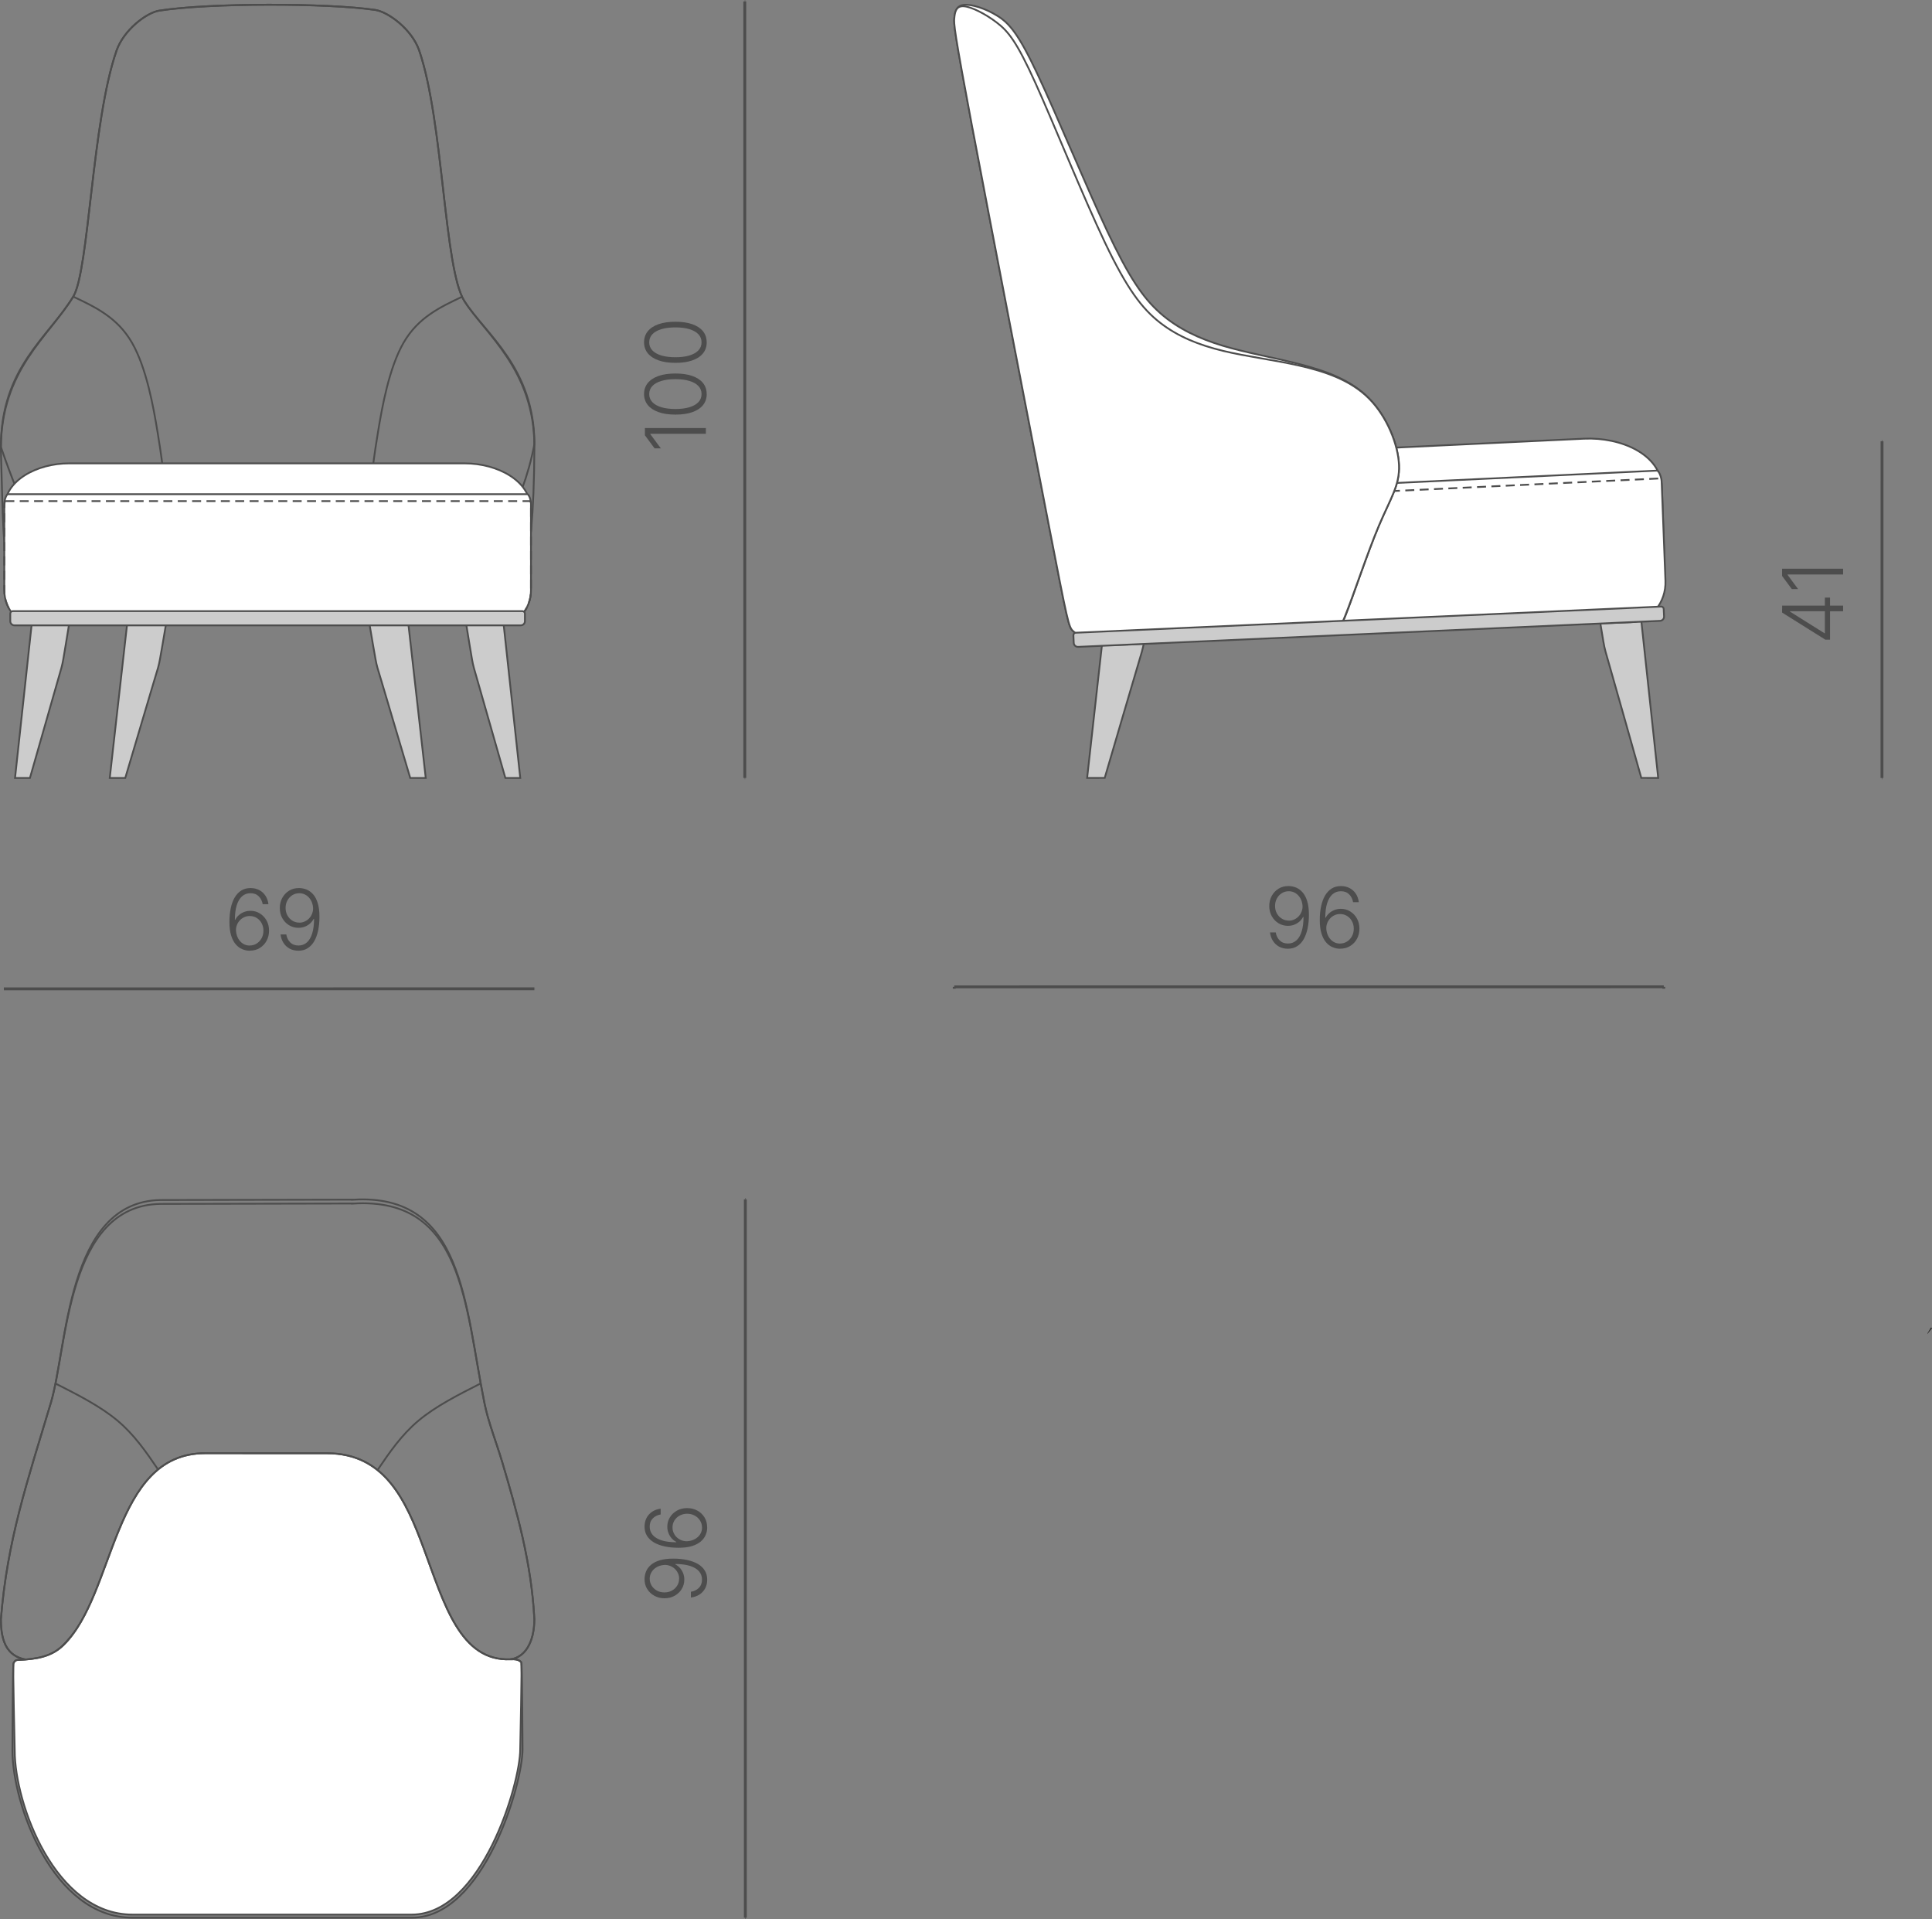 <?xml version="1.0" encoding="UTF-8"?>
<svg xmlns="http://www.w3.org/2000/svg" xmlns:xlink="http://www.w3.org/1999/xlink" xmlns:xodm="http://www.corel.com/coreldraw/odm/2003" xml:space="preserve" width="113.817mm" height="113.051mm" version="1.1" style="shape-rendering:geometricPrecision; text-rendering:geometricPrecision; image-rendering:optimizeQuality; fill-rule:evenodd; clip-rule:evenodd" viewBox="0 0 389.73 387.11">
 <rect x="0" y="0" width="389.73" height="387.11" fill="#808080" stroke="none"/>
 <defs>
  <style type="text/css">
   
    .str0 {stroke:#4D4D4D;stroke-width:0.36;stroke-miterlimit:22.926}
    .str3 {stroke:#2B2A29;stroke-width:1.45;stroke-miterlimit:22.926}
    .str2 {stroke:#4D4D4D;stroke-width:0.58;stroke-miterlimit:22.926}
    .str1 {stroke:#4D4D4D;stroke-width:0.36;stroke-miterlimit:22.926;stroke-dasharray:1.811 1.087}
    .fil2 {fill:none}
    .fil0 {fill:#CCCCCC}
    .fil1 {fill:white}
    .fil3 {fill:#4D4D4D;fill-rule:nonzero}
   
  </style>
 </defs>
 <g id="Слой_x0020_1">
  <g id="_1926024372720">
   <path class="fil0 str0" d="M330.67 121.32c-2.86,-0.02 -5.71,-0.03 -8.56,-0.05 0.52,3.24 1.04,6.47 1.33,8.14 0.29,1.67 0.35,1.77 1.59,6.09 1.24,4.32 3.65,12.87 6.06,21.41 1.14,0 2.28,0.01 3.41,0.01 0,0 0,0 -0.64,-5.93 -0.64,-5.93 -1.91,-17.8 -3.19,-29.67z"></path>
   <path class="fil1 str0" d="M216.19 124.09l117.74 -5.57c1.11,-0.05 1.98,-0.9 1.95,-1.88l-0.63 -18.39c-0.23,-6.61 -8.27,-10.11 -15.71,-9.76l-91.66 4.34c-7.25,0.34 -15.01,4.57 -14.49,10.99l1.22 14.93c0.08,0.98 0.48,5.4 1.59,5.34z"></path>
   <path class="fil1 str0" d="M214.09 100.61l120.13 -5.68c0.43,-0.02 0.94,1.35 0.97,2.18l0.77 20.03c0.17,4.41 -2.95,8.2 -6.93,8.36l-106.56 4.07c-3.98,0.15 -6.46,-2.65 -6.95,-7.02l-2.23 -19.66c-0.09,-0.83 0.37,-2.25 0.8,-2.27z"></path>
   <path class="fil2 str1" d="M213.36 104.48c-0.53,-0.59 -0.11,-2.22 0.15,-2.24l121.42 -5.74"></path>
   <path class="fil0 str0" d="M223.27 121.32c2.97,-0.02 5.94,-0.03 8.91,-0.05 -0.54,3.24 -1.08,6.47 -1.38,8.14 -0.3,1.67 -0.37,1.77 -1.65,6.09 -1.29,4.32 -3.79,12.87 -6.3,21.41 -1.18,0 -2.37,0.01 -3.55,0.01 0,0 0,0 0.66,-5.93 0.66,-5.93 1.99,-17.8 3.31,-29.67z"></path>
   <path class="fil1 str0" d="M196.2 26.02c3.81,20.22 11.44,59.63 15.33,79.69 3.89,20.06 4.03,20.77 4.96,21.61 0.93,0.84 2.65,1.83 4.39,2.26 1.74,0.43 3.5,0.31 11.48,-0.11 7.98,-0.42 22.18,-1.14 29.52,-1.29 7.34,-0.15 7.83,0.26 9.47,-3.83 1.64,-4.09 4.44,-12.68 6.79,-18.26 2.35,-5.59 4.24,-8.17 4.07,-12.29 -0.17,-4.12 -2.4,-9.76 -6.09,-13.49 -3.69,-3.73 -8.83,-5.54 -14.07,-6.88 -5.23,-1.35 -10.56,-2.24 -15.35,-3.68 -4.79,-1.44 -9.06,-3.43 -12.62,-6.56 -3.56,-3.13 -6.42,-7.42 -10.78,-16.68 -4.36,-9.27 -10.21,-23.52 -14.06,-31.66 -3.85,-8.15 -5.69,-10.19 -8.05,-11.66 -2.36,-1.48 -5.24,-2.39 -6.79,-2.2 -1.55,0.19 -1.77,1.49 -1.88,2.64 -0.11,1.16 -0.12,2.18 3.68,22.4z"></path>
   <path class="fil1 str0" d="M196.2 26.02c3.81,20.22 11.44,59.63 15.33,79.69 3.89,20.06 4.03,20.77 4.96,21.61 0.93,0.84 2.65,1.83 4.39,2.34 1.74,0.51 3.5,0.55 11.48,0.1 7.98,-0.45 22.18,-1.37 29.52,-1.63 7.34,-0.26 7.83,0.16 9.47,-3.91 1.64,-4.06 4.44,-12.6 6.79,-18.16 2.35,-5.56 4.24,-8.15 4.07,-12.26 -0.17,-4.12 -2.4,-9.76 -6.09,-13.45 -3.69,-3.69 -8.83,-5.42 -14.07,-6.61 -5.23,-1.18 -10.56,-1.81 -15.35,-2.97 -4.79,-1.16 -9.06,-2.85 -12.7,-5.69 -3.64,-2.84 -6.65,-6.82 -11.09,-16.12 -4.43,-9.3 -10.29,-23.93 -14.06,-32.26 -3.77,-8.33 -5.46,-10.37 -7.75,-12.13 -2.29,-1.76 -5.17,-3.23 -6.71,-3.31 -1.55,-0.09 -1.77,1.21 -1.88,2.36 -0.11,1.16 -0.12,2.18 3.68,22.4z"></path>
   <path class="fil0 str0" d="M217.48 130.48l117.4 -5.25c0.46,-0.02 0.82,-0.42 0.8,-0.88l-0.07 -1.51c-0.01,-0.28 -0.25,-0.5 -0.54,-0.49l-118.07 5.28c-0.27,0.01 -0.48,0.24 -0.47,0.52l0.07 1.53c0.02,0.46 0.42,0.82 0.88,0.8z"></path>
  </g>
  <g id="_1926024371376">
   <g>
    <path class="fil0 str0" d="M6.4 125.91c2.51,-0.01 5.03,-0.03 7.54,-0.04 -0.46,2.82 -0.91,5.64 -1.17,7.09 -0.26,1.45 -0.31,1.54 -1.4,5.31 -1.09,3.77 -3.21,11.21 -5.33,18.65 -1,0 -2,0.01 -3.01,0.01 0,0 0,0 0.56,-5.17 0.56,-5.17 1.68,-15.51 2.8,-25.85z"></path>
    <path class="fil0 str0" d="M101.58 125.91c-2.51,-0.01 -5.03,-0.03 -7.54,-0.04 0.46,2.82 0.91,5.64 1.17,7.09 0.26,1.45 0.31,1.54 1.4,5.31 1.09,3.77 3.21,11.21 5.33,18.65 1,0 2,0.01 3.01,0.01 0,0 0,0 -0.56,-5.17 -0.56,-5.17 -1.68,-15.51 -2.8,-25.85z"></path>
    <path class="fil0 str0" d="M25.65 125.91c2.61,-0.01 5.23,-0.03 7.84,-0.04 -0.48,2.82 -0.95,5.64 -1.22,7.09 -0.27,1.45 -0.32,1.54 -1.46,5.31 -1.13,3.77 -3.34,11.21 -5.54,18.65 -1.04,0 -2.08,0.01 -3.13,0.01 0,0 0,0 0.58,-5.17 0.58,-5.17 1.75,-15.51 2.92,-25.85z"></path>
    <path class="fil0 str0" d="M82.37 125.91c-2.61,-0.01 -5.23,-0.03 -7.84,-0.04 0.48,2.82 0.95,5.64 1.22,7.09 0.27,1.45 0.32,1.54 1.46,5.31 1.13,3.77 3.34,11.21 5.54,18.65 1.04,0 2.08,0.01 3.13,0.01 0,0 0,0 -0.58,-5.17 -0.58,-5.17 -1.75,-15.51 -2.92,-25.85z"></path>
   </g>
   <g>
    <path class="fil2 str0" d="M32.15 2.14c10.15,-1.57 33.82,-1.55 43.52,-0.14 2.67,0.39 7.44,3.94 8.9,8.21 4.9,14.35 4.98,44.03 9.11,50.53 4.18,6.58 14.12,13.87 14.12,29.31 -0.07,14.5 -0.94,20.68 -1.99,26.56 -0.64,3.58 -102.39,3.64 -103.65,0 -1.69,-4.89 -1.55,-12.56 -1.99,-26 0,-16.07 9.61,-22.59 14.6,-30.78 3.18,-5.21 3.75,-35.26 8.72,-49.59 1.45,-4.2 6.06,-7.7 8.65,-8.1z"></path>
    <path class="fil2 str0" d="M32.15 2.14c10.15,-1.57 33.82,-1.55 43.52,-0.14 2.67,0.39 7.44,3.94 8.9,8.21 4.9,14.35 4.98,44.03 9.11,50.53 4.18,6.58 14.12,13.4 14.12,28.84 -2.48,13.19 -8.98,21.15 -10.03,27.03 -0.64,3.58 -85.5,3.64 -86.76,0 -1.69,-4.89 -6.62,-13.98 -10.83,-26.46 0,-16.07 9.61,-22.13 14.6,-30.32 3.18,-5.21 3.75,-35.26 8.72,-49.59 1.45,-4.2 6.06,-7.7 8.65,-8.1z"></path>
    <path class="fil2 str0" d="M14.78 59.84c4.45,2.1 8.9,4.2 11.83,9.27 2.94,5.07 4.36,13.1 5.17,18.04 0.81,4.94 1.01,6.79 1.21,8.64"></path>
    <path class="fil2 str0" d="M93.25 59.84c-4.45,2.1 -8.9,4.2 -11.83,9.27 -2.94,5.07 -4.36,13.1 -5.17,18.04 -0.81,4.94 -1.01,6.79 -1.21,8.64"></path>
   </g>
   <path class="fil1 str0" d="M2.67 120.2l102.62 0c0.97,0 1.76,-0.7 1.76,-1.56l0 -15.94c0,-5.76 -6.79,-9.23 -13.27,-9.23l-79.89 0c-6.32,0 -12.97,3.36 -12.97,8.97l0 16.2c0,0.86 0.79,1.56 1.76,1.56z"></path>
   <path class="fil1 str0" d="M1.64 99.68l104.7 0c0.37,0 0.77,1.22 0.77,1.94l0 17.46c0,3.84 -2.84,6.99 -6.31,6.99l-93.62 0c-3.47,0 -6.31,-3.14 -6.31,-6.99l0 -17.46c0,-0.73 0.4,-1.94 0.77,-1.94z"></path>
   <path class="fil2 str1" d="M1.08 101.08l105.82 0c0.23,0 0.21,1.22 0.21,1.94l0 16.07c0,3.84 -2.84,6.99 -6.31,6.99l-93.62 0c-3.47,0 -6.31,-3.14 -6.31,-6.99l0 -16.07c0,-0.73 -0.02,-1.94 0.21,-1.94z"></path>
   <path class="fil0 str0" d="M2.92 126.14l102.13 0c0.46,0 0.84,-0.38 0.84,-0.84l0 -1.52c0,-0.28 -0.23,-0.51 -0.51,-0.51l-102.81 0c-0.27,0 -0.5,0.22 -0.5,0.5l0 1.53c0,0.46 0.38,0.84 0.84,0.84z"></path>
  </g>
  <g id="_1926024376704">
   <path class="fil2 str0" d="M71.3 242.76l-38.94 0.08c-18.98,0.31 -18.73,28.88 -22.11,40.15 -4.79,15.98 -8.79,27.7 -10.07,43.62 0,4.56 1.2,8.29 6.84,8.3 5.65,0.01 11.66,-10.72 12.6,-13.9 10.21,-34.49 57.75,-35.46 69.24,4.98 0.91,3.19 7.66,8.8 13.3,8.79 3.76,0 5.63,-3.6 5.63,-8.17 -0.55,-11.23 -3.54,-21.8 -6.47,-31.66 -1.22,-4.1 -2.83,-8.1 -3.6,-11.95 -4.02,-19.92 -4.21,-41.55 -26.43,-40.23z"></path>
   <path class="fil2 str0" d="M71.3 241.98l-38.94 0.08c-18.98,0.31 -18.73,29.66 -22.11,40.93 -4.79,15.98 -8.79,27.7 -10.07,43.62 0,4.56 1.2,8.29 6.84,8.3 5.65,0.01 11.66,-10.72 12.6,-13.9 10.21,-34.49 57.75,-35.46 69.24,4.98 0.91,3.19 7.66,8.8 13.3,8.79 3.76,0 5.63,-3.6 5.63,-8.17 -0.55,-11.23 -3.54,-21.8 -6.47,-31.66 -1.22,-4.1 -2.83,-8.1 -3.6,-11.95 -4.01,-19.92 -4.21,-42.33 -26.43,-41.01z"></path>
   <path class="fil1 str0" d="M41.4 293.13l24.55 0.01c11.66,0.01 15.9,9.41 19.54,19.24 4.11,11.11 7.34,22.77 17.5,22.32 0.85,-0.04 1.64,0.01 2.16,0.6 0.18,0.2 -0.21,17.08 -0.21,17.53 0,7.06 -7.81,33.36 -21.87,33.36l-56.38 0c-15.61,0 -23.72,-22.37 -23.72,-33.02 0,-0.3 -0.41,-17.29 -0.26,-17.64 0.16,-0.37 0.42,-0.68 0.83,-0.69 4.01,-0.16 6.9,-0.72 9.25,-3.01 10.61,-10.36 9.76,-38.71 28.61,-38.7z"></path>
   <path class="fil2 str0" d="M41.4 293.13l24.55 0.01c11.66,0.01 15.9,9.41 19.54,19.24 4.11,11.11 7.34,22.77 17.5,22.32 0.85,-0.04 1.64,0.01 2.16,0.6 0.18,0.2 0.26,17.08 0.26,17.53 0,7.06 -7.81,33.99 -22.34,33.99l-56.38 0c-16.08,0 -24.18,-22.99 -24.18,-33.65 0,-0.3 0.06,-17.29 0.2,-17.64 0.16,-0.37 0.42,-0.68 0.83,-0.69 4.01,-0.16 6.9,-0.72 9.25,-3.01 10.61,-10.36 9.76,-38.71 28.61,-38.7z"></path>
   <path class="fil2 str0" d="M31.88 296.41c-2.38,-3.49 -4.75,-6.98 -8.2,-9.87 -3.45,-2.89 -7.97,-5.18 -12.49,-7.47"></path>
   <path class="fil2 str0" d="M76.21 296.45c2.38,-3.5 4.76,-7 8.22,-9.9 3.46,-2.9 7.99,-5.19 12.52,-7.49"></path>
  </g>
  <g id="_1926024381792">
   <line class="fil2 str2" x1="379.72" y1="156.92" x2="379.64" y2="156.92"></line>
   <line class="fil2 str2" x1="379.73" y1="89" x2="379.65" y2="89"></line>
   <line class="fil2 str2" x1="379.65" y1="89" x2="379.64" y2="156.92"></line>
  </g>
  <path class="fil3" d="M369.16 129.03l-0.94 0 -8.73 -5.47 0 -0.71 1.58 0 -0 0.51 6.97 4.37 0.08 0 0 -7.19 1.04 0 -0 8.49zm2.64 -5.73l-2.92 -0 -0.44 -0.01 -8.94 -0 0 -1.13 12.3 0 0 1.14z"></path>
  <polygon id="_1" class="fil3" points="359.49,114.72 371.8,114.72 371.8,115.88 360.6,115.88 360.6,115.96 362.72,118.82 361.45,118.82 359.49,116.18 "></polygon>
  <path class="fil2 str3" d="M389.3 268.47c-0.05,-0.04 -0.1,-0.06 -0.15,-0.09"></path>
  <g id="_1926024385872">
   <line class="fil2 str2" x1="150.45" y1="386.82" x2="150.35" y2="386.82"></line>
   <line class="fil2 str2" x1="150.45" y1="241.93" x2="150.35" y2="241.93"></line>
   <line class="fil2 str2" x1="150.35" y1="241.93" x2="150.35" y2="386.82"></line>
  </g>
  <path class="fil3" d="M142.66 318.62c0,0.67 -0.14,1.26 -0.41,1.77 -0.28,0.51 -0.66,0.93 -1.16,1.25 -0.5,0.32 -1.07,0.52 -1.72,0.6l0 -1.16c0.64,-0.1 1.18,-0.37 1.6,-0.78 0.42,-0.42 0.64,-0.98 0.64,-1.68 0,-0.67 -0.21,-1.23 -0.63,-1.7 -0.42,-0.47 -1.03,-0.83 -1.83,-1.07 -0.8,-0.25 -1.77,-0.37 -2.91,-0.37l0 0.08c0.36,0.19 0.68,0.44 0.95,0.75 0.27,0.31 0.48,0.67 0.63,1.06 0.15,0.39 0.22,0.81 0.22,1.26 0,0.69 -0.17,1.32 -0.52,1.89 -0.34,0.57 -0.82,1.02 -1.42,1.36 -0.6,0.34 -1.29,0.51 -2.06,0.51 -0.74,0 -1.41,-0.16 -2.02,-0.49 -0.61,-0.33 -1.1,-0.79 -1.47,-1.38 -0.37,-0.59 -0.54,-1.28 -0.53,-2.06 0.01,-0.51 0.11,-1.01 0.31,-1.5 0.21,-0.49 0.53,-0.92 0.98,-1.31 0.45,-0.39 1.04,-0.7 1.78,-0.92 0.74,-0.23 1.65,-0.34 2.73,-0.34 1.01,0 1.93,0.09 2.76,0.27 0.83,0.18 1.56,0.44 2.17,0.79 0.61,0.35 1.08,0.8 1.41,1.33 0.34,0.54 0.5,1.16 0.5,1.87zm-5.66 -0.16c0,-0.41 -0.08,-0.79 -0.25,-1.14 -0.16,-0.35 -0.38,-0.65 -0.67,-0.91 -0.28,-0.25 -0.61,-0.45 -0.98,-0.58 -0.37,-0.13 -0.75,-0.19 -1.15,-0.16 -0.56,0.05 -1.05,0.19 -1.48,0.44 -0.43,0.25 -0.78,0.58 -1.03,0.98 -0.25,0.4 -0.38,0.86 -0.38,1.36 0,0.52 0.14,0.99 0.4,1.41 0.27,0.42 0.63,0.75 1.07,0.99 0.45,0.24 0.95,0.36 1.5,0.36 0.55,0 1.05,-0.12 1.49,-0.36 0.45,-0.24 0.8,-0.57 1.07,-0.99 0.27,-0.42 0.4,-0.89 0.4,-1.41z"></path>
  <path id="_1_0" class="fil3" d="M142.66 308.11c0,0.51 -0.1,1.01 -0.31,1.5 -0.2,0.49 -0.53,0.93 -0.98,1.32 -0.45,0.39 -1.05,0.7 -1.79,0.93 -0.74,0.23 -1.65,0.34 -2.73,0.34 -1,0 -1.92,-0.09 -2.75,-0.27 -0.83,-0.17 -1.55,-0.44 -2.16,-0.79 -0.61,-0.36 -1.08,-0.8 -1.42,-1.33 -0.33,-0.54 -0.5,-1.16 -0.5,-1.87 0,-0.67 0.14,-1.25 0.41,-1.77 0.27,-0.52 0.66,-0.93 1.14,-1.25 0.49,-0.32 1.05,-0.52 1.7,-0.6l0 1.16c-0.63,0.11 -1.16,0.37 -1.58,0.79 -0.42,0.42 -0.63,0.97 -0.63,1.67 0,0.67 0.21,1.23 0.63,1.71 0.42,0.47 1.03,0.83 1.82,1.07 0.79,0.25 1.76,0.37 2.9,0.37l0 -0.08c-0.37,-0.19 -0.69,-0.44 -0.96,-0.76 -0.27,-0.31 -0.47,-0.67 -0.62,-1.06 -0.15,-0.4 -0.22,-0.81 -0.22,-1.25 0,-0.69 0.17,-1.31 0.52,-1.87 0.34,-0.57 0.82,-1.02 1.42,-1.36 0.6,-0.34 1.29,-0.51 2.06,-0.51 0.74,0 1.41,0.16 2.02,0.48 0.61,0.32 1.1,0.78 1.47,1.37 0.37,0.59 0.55,1.28 0.55,2.06zm-1.05 0c0,-0.53 -0.14,-1 -0.41,-1.42 -0.27,-0.42 -0.63,-0.75 -1.08,-0.99 -0.45,-0.24 -0.95,-0.36 -1.5,-0.36 -0.55,0 -1.05,0.12 -1.5,0.36 -0.45,0.24 -0.8,0.57 -1.07,0.99 -0.26,0.42 -0.39,0.89 -0.39,1.42 0,0.41 0.08,0.78 0.25,1.13 0.16,0.35 0.38,0.65 0.67,0.9 0.28,0.26 0.61,0.45 0.97,0.58 0.36,0.13 0.74,0.18 1.14,0.16 0.56,-0.05 1.06,-0.19 1.51,-0.44 0.44,-0.25 0.79,-0.57 1.04,-0.97 0.25,-0.4 0.38,-0.85 0.38,-1.36z"></path>
  <g id="_1926024341136">
   <line class="fil2 str2" x1="0.78" y1="199.47" x2="0.78" y2="199.46"></line>
   <line class="fil2 str2" x1="107.8" y1="199.46" x2="107.8" y2="199.45"></line>
   <line class="fil2 str2" x1="107.8" y1="199.45" x2="0.78" y2="199.46"></line>
  </g>
  <path class="fil3" d="M50.37 191.77c-0.51,0 -1.01,-0.1 -1.5,-0.31 -0.49,-0.2 -0.93,-0.53 -1.32,-0.98 -0.39,-0.45 -0.7,-1.05 -0.93,-1.79 -0.23,-0.74 -0.34,-1.65 -0.34,-2.73 0,-1 0.09,-1.92 0.26,-2.75 0.17,-0.83 0.44,-1.55 0.79,-2.16 0.36,-0.61 0.8,-1.08 1.33,-1.42 0.54,-0.33 1.16,-0.5 1.87,-0.5 0.67,0 1.25,0.14 1.77,0.41 0.52,0.27 0.93,0.66 1.25,1.14 0.32,0.49 0.52,1.05 0.6,1.7l-1.16 0c-0.11,-0.63 -0.38,-1.16 -0.79,-1.58 -0.42,-0.42 -0.97,-0.63 -1.67,-0.63 -0.67,0 -1.23,0.21 -1.71,0.63 -0.47,0.42 -0.83,1.03 -1.07,1.82 -0.25,0.79 -0.37,1.76 -0.37,2.9l0.08 0c0.19,-0.37 0.44,-0.69 0.76,-0.96 0.31,-0.27 0.67,-0.47 1.06,-0.62 0.4,-0.15 0.81,-0.22 1.25,-0.22 0.69,0 1.31,0.17 1.87,0.52 0.57,0.34 1.02,0.82 1.36,1.42 0.34,0.6 0.51,1.29 0.51,2.06 0,0.74 -0.16,1.41 -0.48,2.02 -0.32,0.61 -0.78,1.1 -1.37,1.47 -0.59,0.37 -1.28,0.55 -2.06,0.55zm0 -1.05c0.53,0 1,-0.14 1.42,-0.41 0.42,-0.27 0.75,-0.63 0.99,-1.08 0.24,-0.45 0.36,-0.95 0.36,-1.5 -0,-0.55 -0.12,-1.05 -0.36,-1.5 -0.24,-0.45 -0.57,-0.8 -0.99,-1.07 -0.42,-0.26 -0.89,-0.39 -1.42,-0.39 -0.41,0 -0.78,0.08 -1.13,0.25 -0.35,0.16 -0.65,0.38 -0.9,0.67 -0.26,0.28 -0.45,0.61 -0.58,0.97 -0.13,0.36 -0.18,0.74 -0.15,1.14 0.05,0.56 0.19,1.06 0.44,1.51 0.25,0.44 0.57,0.79 0.97,1.04 0.4,0.25 0.85,0.38 1.36,0.38z"></path>
  <path id="_1_1" class="fil3" d="M60.21 191.77c-0.67,0 -1.26,-0.14 -1.77,-0.41 -0.51,-0.28 -0.93,-0.66 -1.25,-1.16 -0.32,-0.5 -0.52,-1.07 -0.6,-1.72l1.16 -0c0.1,0.64 0.37,1.18 0.78,1.6 0.42,0.42 0.98,0.64 1.68,0.64 0.67,-0 1.23,-0.21 1.7,-0.63 0.47,-0.42 0.83,-1.03 1.07,-1.83 0.25,-0.8 0.37,-1.77 0.37,-2.91l-0.08 0c-0.19,0.36 -0.44,0.68 -0.75,0.95 -0.31,0.27 -0.67,0.48 -1.06,0.63 -0.39,0.15 -0.81,0.22 -1.26,0.22 -0.69,0 -1.32,-0.17 -1.89,-0.52 -0.57,-0.34 -1.02,-0.82 -1.36,-1.42 -0.34,-0.6 -0.51,-1.29 -0.51,-2.06 0,-0.74 0.16,-1.41 0.49,-2.02 0.33,-0.61 0.79,-1.1 1.38,-1.47 0.59,-0.37 1.28,-0.54 2.06,-0.53 0.51,0.01 1.01,0.11 1.5,0.31 0.49,0.21 0.92,0.53 1.31,0.97 0.39,0.45 0.7,1.04 0.92,1.78 0.23,0.74 0.34,1.65 0.34,2.73 0,1.01 -0.09,1.93 -0.26,2.76 -0.18,0.83 -0.44,1.56 -0.79,2.17 -0.35,0.61 -0.8,1.08 -1.33,1.42 -0.54,0.34 -1.16,0.5 -1.87,0.5zm0.15 -5.66c0.41,0 0.79,-0.08 1.14,-0.25 0.35,-0.16 0.65,-0.38 0.91,-0.67 0.25,-0.28 0.45,-0.61 0.58,-0.98 0.13,-0.37 0.19,-0.75 0.16,-1.15 -0.05,-0.56 -0.19,-1.05 -0.44,-1.48 -0.25,-0.43 -0.58,-0.78 -0.98,-1.03 -0.4,-0.25 -0.86,-0.38 -1.36,-0.38 -0.52,0 -0.99,0.14 -1.41,0.4 -0.42,0.27 -0.75,0.63 -0.99,1.07 -0.24,0.45 -0.36,0.95 -0.36,1.5 0,0.55 0.12,1.05 0.36,1.49 0.24,0.45 0.57,0.8 0.99,1.07 0.42,0.27 0.89,0.4 1.41,0.4z"></path>
  <g id="_1926024345744">
   <line class="fil2 str2" x1="192.49" y1="199.44" x2="192.49" y2="199.06"></line>
   <line class="fil2 str2" x1="335.63" y1="199.44" x2="335.63" y2="199.05"></line>
   <line class="fil2 str2" x1="335.63" y1="199.05" x2="192.49" y2="199.06"></line>
  </g>
  <path class="fil3" d="M259.81 191.37c-0.67,0 -1.26,-0.14 -1.77,-0.41 -0.51,-0.28 -0.93,-0.66 -1.25,-1.16 -0.32,-0.5 -0.52,-1.07 -0.6,-1.72l1.16 0c0.1,0.64 0.37,1.18 0.78,1.6 0.42,0.42 0.98,0.64 1.68,0.64 0.67,0 1.23,-0.21 1.7,-0.63 0.47,-0.42 0.83,-1.03 1.07,-1.83 0.25,-0.8 0.37,-1.77 0.37,-2.91l-0.08 0c-0.19,0.36 -0.44,0.68 -0.75,0.95 -0.31,0.27 -0.67,0.48 -1.06,0.63 -0.39,0.15 -0.81,0.22 -1.26,0.22 -0.69,0 -1.32,-0.17 -1.89,-0.52 -0.57,-0.34 -1.02,-0.82 -1.36,-1.42 -0.34,-0.6 -0.51,-1.29 -0.51,-2.06 0,-0.74 0.16,-1.41 0.49,-2.02 0.33,-0.61 0.79,-1.1 1.38,-1.47 0.59,-0.37 1.28,-0.54 2.06,-0.53 0.51,0.01 1.01,0.11 1.5,0.31 0.49,0.21 0.92,0.53 1.31,0.98 0.39,0.45 0.7,1.04 0.92,1.78 0.23,0.74 0.34,1.65 0.34,2.73 0,1.01 -0.09,1.93 -0.27,2.76 -0.18,0.83 -0.44,1.56 -0.79,2.17 -0.35,0.61 -0.8,1.08 -1.33,1.41 -0.54,0.34 -1.16,0.5 -1.87,0.5zm0.15 -5.66c0.41,0 0.79,-0.08 1.14,-0.25 0.35,-0.16 0.65,-0.38 0.91,-0.67 0.25,-0.28 0.45,-0.61 0.58,-0.98 0.13,-0.37 0.19,-0.75 0.16,-1.15 -0.05,-0.56 -0.19,-1.05 -0.44,-1.48 -0.25,-0.43 -0.58,-0.78 -0.98,-1.03 -0.4,-0.25 -0.86,-0.38 -1.36,-0.38 -0.52,0 -0.99,0.14 -1.41,0.4 -0.42,0.27 -0.75,0.63 -0.99,1.07 -0.24,0.45 -0.36,0.95 -0.36,1.5 0,0.55 0.12,1.05 0.36,1.49 0.24,0.45 0.57,0.8 0.99,1.06 0.42,0.27 0.89,0.4 1.41,0.4z"></path>
  <path id="_1_2" class="fil3" d="M270.32 191.37c-0.51,0 -1.01,-0.1 -1.5,-0.31 -0.49,-0.2 -0.93,-0.53 -1.32,-0.98 -0.39,-0.45 -0.7,-1.05 -0.93,-1.79 -0.23,-0.74 -0.34,-1.65 -0.34,-2.73 0,-1 0.09,-1.92 0.27,-2.75 0.17,-0.83 0.44,-1.55 0.79,-2.16 0.36,-0.61 0.8,-1.08 1.33,-1.42 0.54,-0.33 1.16,-0.5 1.87,-0.5 0.67,0 1.25,0.14 1.77,0.41 0.52,0.27 0.93,0.66 1.25,1.14 0.32,0.49 0.52,1.05 0.6,1.7l-1.16 0c-0.11,-0.63 -0.38,-1.16 -0.79,-1.58 -0.42,-0.42 -0.97,-0.63 -1.67,-0.63 -0.67,0 -1.23,0.21 -1.71,0.63 -0.47,0.42 -0.83,1.03 -1.07,1.82 -0.25,0.79 -0.37,1.76 -0.37,2.9l0.08 0c0.19,-0.37 0.44,-0.69 0.76,-0.96 0.31,-0.27 0.67,-0.47 1.06,-0.62 0.4,-0.15 0.81,-0.22 1.25,-0.22 0.69,0 1.31,0.17 1.87,0.52 0.57,0.34 1.02,0.82 1.36,1.42 0.34,0.6 0.51,1.29 0.51,2.06 0,0.74 -0.16,1.41 -0.48,2.02 -0.32,0.61 -0.78,1.1 -1.37,1.47 -0.59,0.37 -1.28,0.55 -2.06,0.55zm0 -1.05c0.53,0 1,-0.14 1.42,-0.41 0.42,-0.27 0.75,-0.63 0.99,-1.08 0.24,-0.45 0.36,-0.95 0.36,-1.5 0,-0.55 -0.12,-1.05 -0.36,-1.5 -0.24,-0.45 -0.57,-0.8 -0.99,-1.07 -0.42,-0.26 -0.89,-0.39 -1.42,-0.39 -0.41,0 -0.78,0.08 -1.13,0.25 -0.35,0.16 -0.65,0.38 -0.9,0.67 -0.26,0.28 -0.45,0.61 -0.58,0.97 -0.13,0.36 -0.18,0.74 -0.16,1.14 0.05,0.56 0.19,1.06 0.44,1.51 0.25,0.44 0.57,0.79 0.97,1.04 0.4,0.25 0.85,0.38 1.36,0.38z"></path>
  <g id="_1926024346512">
   <line class="fil2 str2" x1="150.31" y1="156.92" x2="150.24" y2="156.92"></line>
   <line class="fil2 str2" x1="150.32" y1="0.29" x2="150.24" y2="0.29"></line>
   <line class="fil2 str2" x1="150.24" y1="0.29" x2="150.24" y2="156.92"></line>
  </g>
  <polygon class="fil3" points="130.09,86.34 142.39,86.34 142.39,87.5 131.19,87.5 131.19,87.58 133.31,90.44 132.04,90.44 130.09,87.8 "></polygon>
  <path id="_1_3" class="fil3" d="M142.56 79.49c0,0.87 -0.25,1.61 -0.75,2.23 -0.5,0.62 -1.22,1.09 -2.16,1.42 -0.94,0.33 -2.07,0.49 -3.4,0.49 -1.32,0 -2.46,-0.16 -3.4,-0.5 -0.94,-0.33 -1.66,-0.8 -2.17,-1.42 -0.5,-0.62 -0.76,-1.36 -0.76,-2.23 0,-0.87 0.25,-1.61 0.76,-2.23 0.5,-0.62 1.23,-1.09 2.17,-1.42 0.94,-0.33 2.08,-0.49 3.4,-0.49 1.32,0 2.45,0.16 3.39,0.49 0.94,0.33 1.66,0.8 2.16,1.41 0.5,0.62 0.75,1.36 0.75,2.23zm-1.04 0c0,-0.63 -0.21,-1.18 -0.63,-1.62 -0.42,-0.45 -1.02,-0.79 -1.81,-1.03 -0.79,-0.24 -1.73,-0.36 -2.83,-0.36 -1.11,0 -2.06,0.12 -2.85,0.36 -0.79,0.24 -1.39,0.58 -1.81,1.03 -0.42,0.45 -0.63,0.99 -0.63,1.62 0,0.63 0.21,1.17 0.63,1.62 0.42,0.45 1.02,0.79 1.81,1.03 0.79,0.24 1.74,0.36 2.85,0.36 1.1,0 2.05,-0.12 2.83,-0.36 0.79,-0.24 1.39,-0.58 1.81,-1.03 0.42,-0.45 0.63,-0.99 0.63,-1.62z"></path>
  <path id="_2" class="fil3" d="M142.56 69.05c0,0.87 -0.25,1.61 -0.75,2.23 -0.5,0.62 -1.22,1.09 -2.16,1.42 -0.94,0.33 -2.07,0.49 -3.4,0.49 -1.32,0 -2.46,-0.16 -3.4,-0.5 -0.94,-0.33 -1.66,-0.8 -2.17,-1.42 -0.5,-0.62 -0.76,-1.36 -0.76,-2.23 0,-0.87 0.25,-1.61 0.76,-2.23 0.5,-0.62 1.23,-1.09 2.17,-1.42 0.94,-0.33 2.08,-0.49 3.4,-0.49 1.32,0 2.45,0.16 3.39,0.49 0.94,0.33 1.66,0.8 2.16,1.41 0.5,0.62 0.75,1.36 0.75,2.23zm-1.04 0c0,-0.63 -0.21,-1.18 -0.63,-1.62 -0.42,-0.45 -1.02,-0.79 -1.81,-1.03 -0.79,-0.24 -1.73,-0.36 -2.83,-0.36 -1.11,0 -2.06,0.12 -2.85,0.36 -0.79,0.24 -1.39,0.58 -1.81,1.03 -0.42,0.45 -0.63,0.99 -0.63,1.62 0,0.63 0.21,1.17 0.63,1.62 0.42,0.45 1.02,0.79 1.81,1.03 0.79,0.24 1.74,0.36 2.85,0.36 1.1,0 2.05,-0.12 2.83,-0.36 0.79,-0.24 1.39,-0.58 1.81,-1.03 0.42,-0.45 0.63,-0.99 0.63,-1.62z"></path>
 </g>
</svg>
